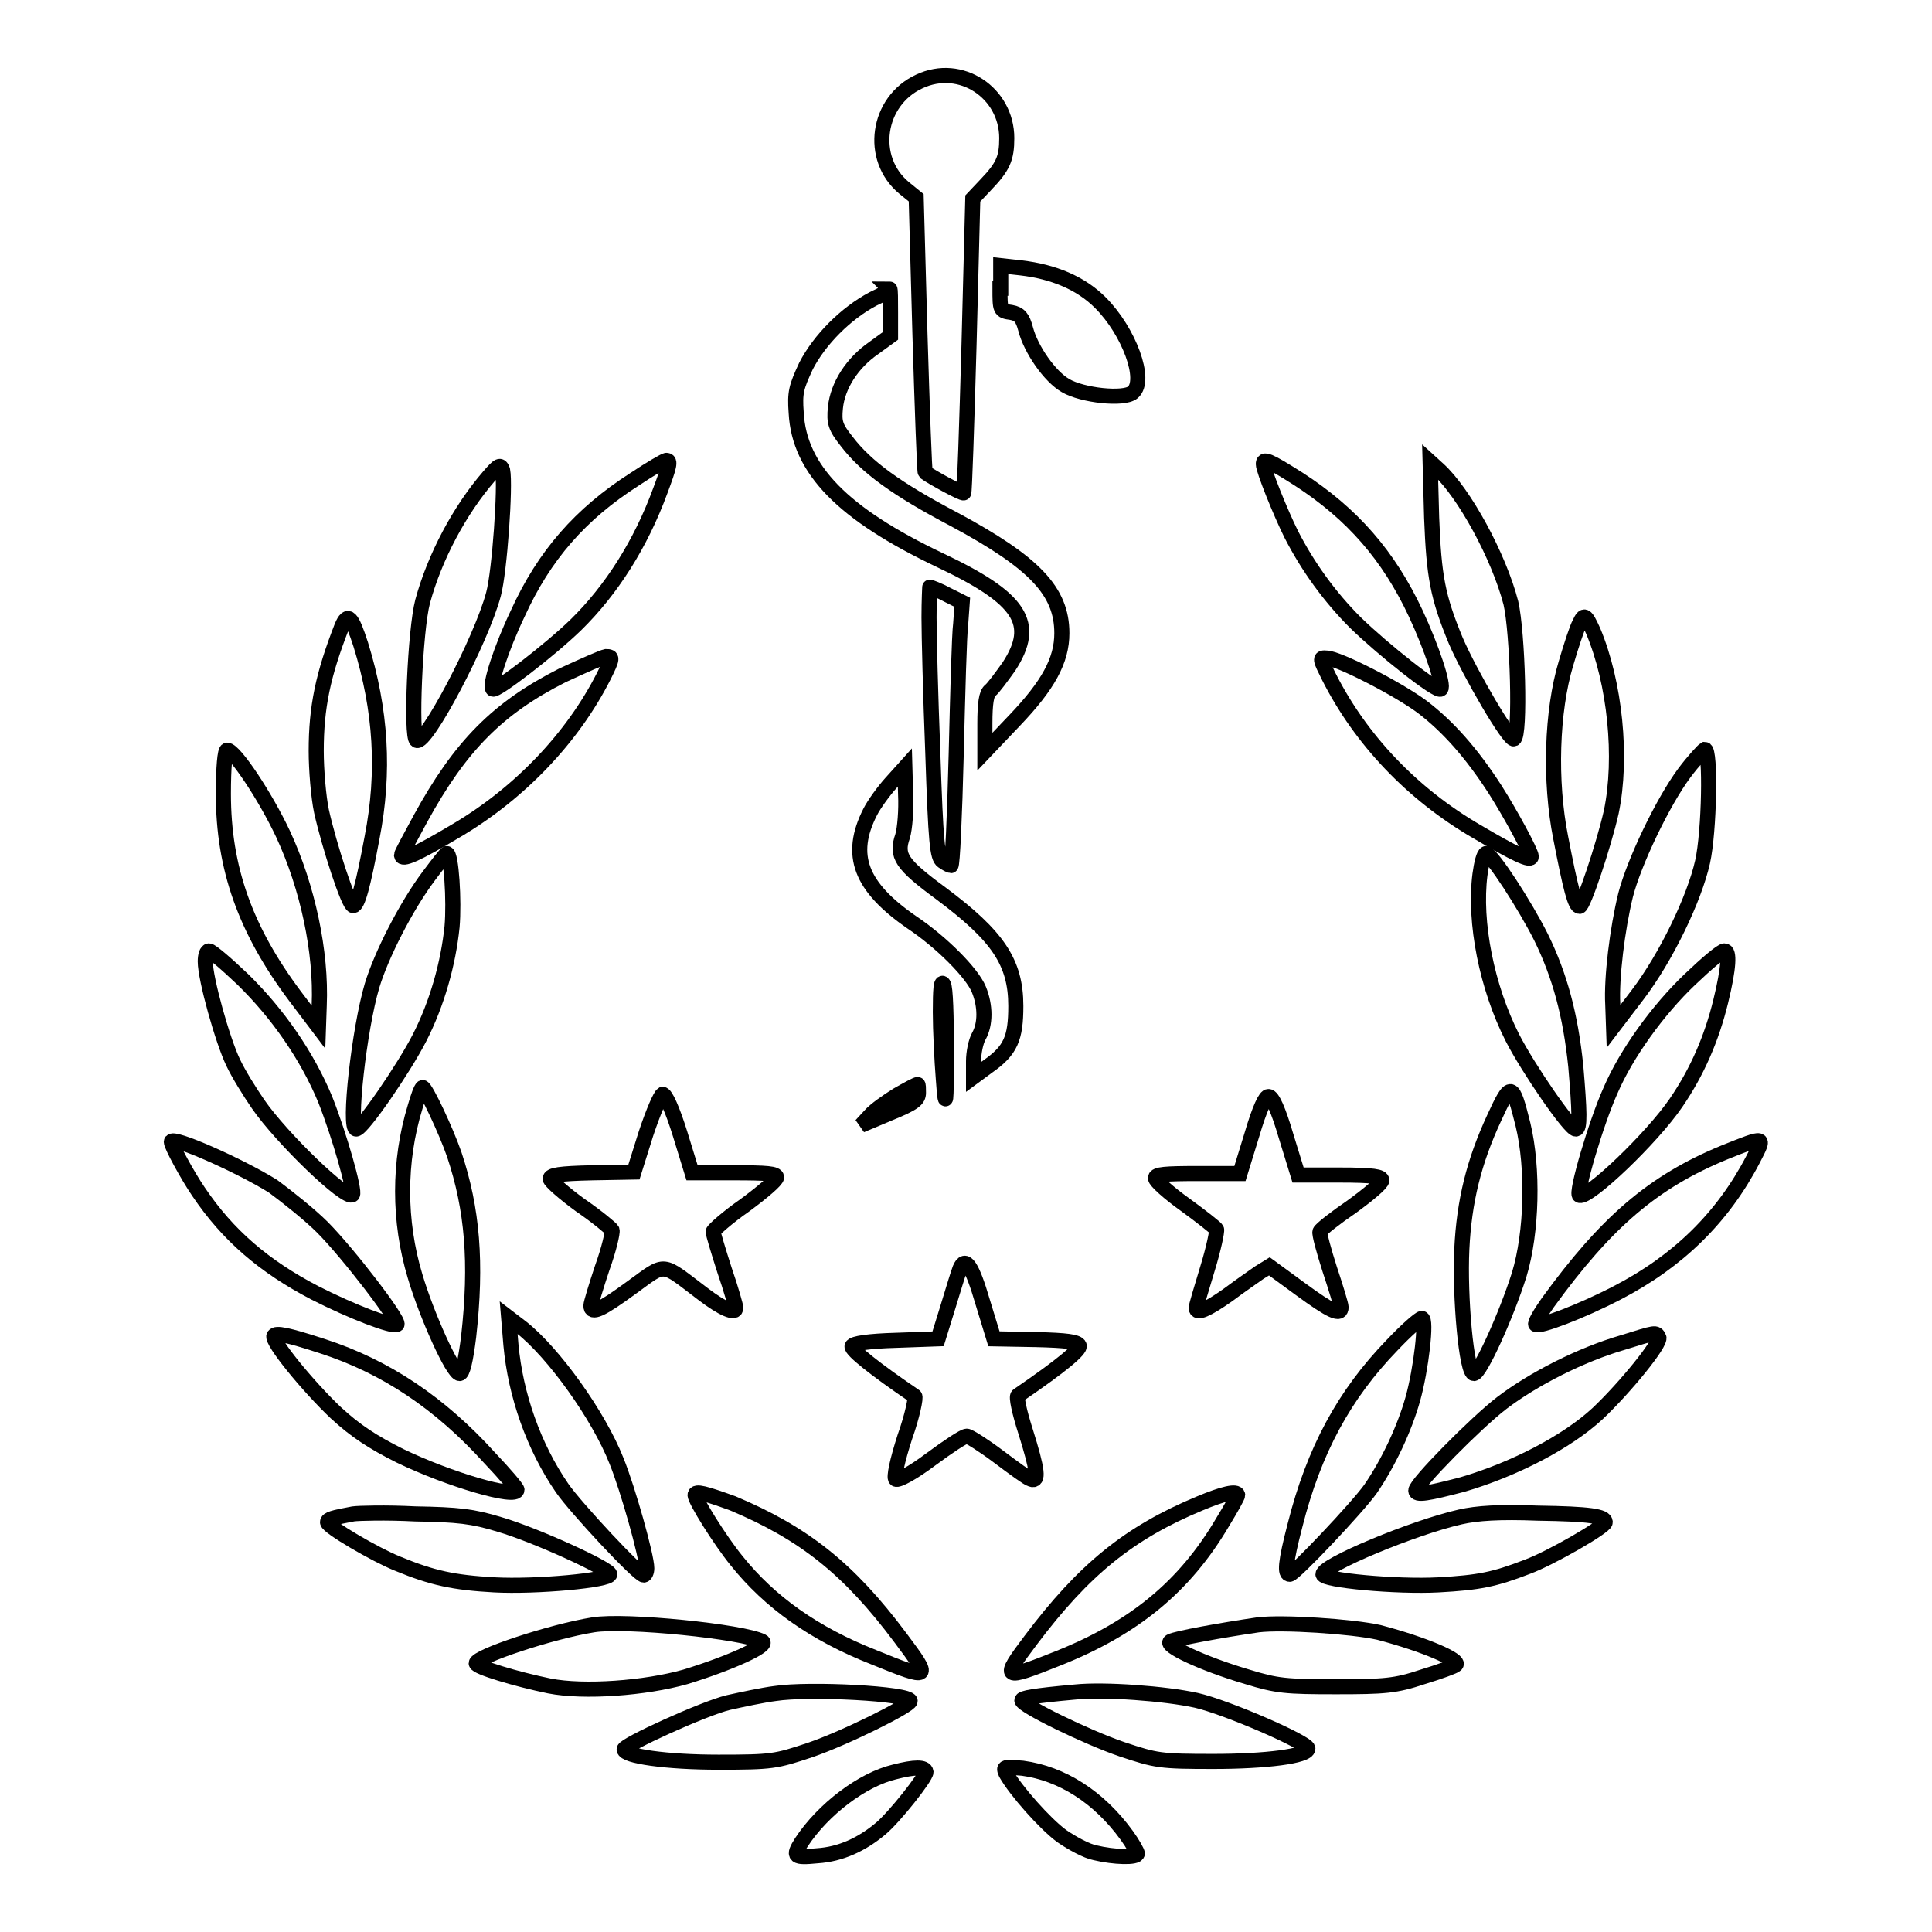 <?xml version="1.0" encoding="utf-8"?>
<!-- Svg Vector Icons : http://www.onlinewebfonts.com/icon -->
<!DOCTYPE svg PUBLIC "-//W3C//DTD SVG 1.1//EN" "http://www.w3.org/Graphics/SVG/1.1/DTD/svg11.dtd">
<svg version="1.1" xmlns="http://www.w3.org/2000/svg" xmlns:xlink="http://www.w3.org/1999/xlink" x="0px" y="0px" viewBox="0 0 256 256" enable-background="new 0 0 256 256" xml:space="preserve">
<g><g><g><path stroke-width="2" fill-opacity="0" stroke="#000000"  d="M121.8,10.8c-5.6,2.6-6.7,10.2-2,14.1l1.6,1.3l0.5,18.1c0.3,10,0.6,18.2,0.7,18.3c0.8,0.6,5,2.9,5.1,2.7c0.1,0,0.4-8.9,0.7-19.6l0.5-19.4l1.7-1.8c2.3-2.4,2.8-3.5,2.8-6.2C133.4,12.3,127.3,8.2,121.8,10.8z"/><path stroke-width="2" fill-opacity="0" stroke="#000000"  d="M132.5,38.2c0,2.9,0,3,1.5,3.2c1.1,0.2,1.5,0.7,1.9,2.2c0.7,2.7,3.2,6.3,5.3,7.5c2.2,1.3,7.7,1.9,8.9,0.9c1.9-1.6-0.5-8.1-4.3-11.9c-2.6-2.6-6.2-4.1-10.5-4.6l-2.7-0.3V38.2z"/><path stroke-width="2" fill-opacity="0" stroke="#000000"  d="M115.7,39.6c-3.6,1.9-7.1,5.4-8.9,8.9c-1.3,2.8-1.5,3.5-1.3,6.2c0.4,7.5,6.2,13.4,19,19.5c10.8,5.1,12.9,8.4,9.2,14.1c-1,1.4-2.1,2.9-2.5,3.2c-0.5,0.4-0.7,1.7-0.7,4.4l0,3.7l3.9-4.1c4.5-4.7,6.3-8,6.3-11.6c0-5.6-3.7-9.4-14.3-15.1c-7.6-4-11.6-6.9-14.2-10.3c-1.5-1.9-1.7-2.5-1.5-4.5c0.3-2.9,2.2-5.9,5.1-7.9l2.2-1.6v-3.1c0-1.7,0-3.1-0.1-3.1C118,38.4,117,39,115.7,39.6z"/><path stroke-width="2" fill-opacity="0" stroke="#000000"  d="M84.1,63.5c-7.2,4.6-12,10.1-15.5,17.8c-2.2,4.6-3.8,9.6-3.3,10c0.3,0.4,7.5-5.1,11-8.5C81,78.2,84.9,72.1,87.5,65c1.2-3.2,1.4-4,0.8-4C88.1,61,86.2,62.1,84.1,63.5z"/><path stroke-width="2" fill-opacity="0" stroke="#000000"  d="M167.4,61.5c0,0.8,2.3,6.5,3.7,9.3c2.2,4.3,5.1,8.3,8.5,11.7c3.7,3.6,10.9,9.3,11.3,8.8c0.5-0.4-1.2-5.5-3.3-10c-3.6-7.7-8.4-13.2-15.5-17.8C168,60.9,167.4,60.7,167.4,61.5z"/><path stroke-width="2" fill-opacity="0" stroke="#000000"  d="M64.8,63.1c-3.9,4.5-7.2,10.7-8.8,16.6c-1,3.8-1.6,17.9-0.8,18.4c1.2,0.7,8.6-13.3,10.2-19.4c0.8-3,1.6-14.3,1.2-16.4C66.3,61.5,66.1,61.6,64.8,63.1z"/><path stroke-width="2" fill-opacity="0" stroke="#000000"  d="M189.7,68.6c0.3,7.8,0.8,10.5,3.2,16.3c1.9,4.4,7.1,13.3,7.7,13c0.9-0.4,0.5-14.1-0.4-18c-1.6-6.2-6.2-14.6-9.6-17.7l-1.1-1L189.7,68.6z"/><path stroke-width="2" fill-opacity="0" stroke="#000000"  d="M123.1,81.8c0,2.3,0.2,10.3,0.5,17.9c0.4,12.1,0.6,13.9,1.3,14.4c0.4,0.3,1,0.6,1.1,0.6c0.2,0,0.5-6.6,0.7-14.7c0.2-8,0.4-15.9,0.6-17.4l0.2-2.8l-2-1c-1.1-0.6-2.2-1-2.3-1C123.2,77.7,123.1,79.6,123.1,81.8z"/><path stroke-width="2" fill-opacity="0" stroke="#000000"  d="M45.3,83c-2.5,6.4-3.4,10.7-3.4,16.5c0,2.5,0.3,6.1,0.7,8c1,4.5,3.6,12.5,4.2,12.5s1.3-2.6,2.5-9c1.7-8.7,1.2-16.9-1.5-25.6C46.6,81.7,46.1,81.1,45.3,83z"/><path stroke-width="2" fill-opacity="0" stroke="#000000"  d="M209.3,82.6c-0.3,0.5-1.1,2.9-1.8,5.3c-1.9,6.3-2.2,15.6-0.7,23.1c1.3,6.7,1.9,9.1,2.5,9.1c0.5,0,3.2-8.1,4.2-12.5c1.5-7.2,0.5-17.1-2.4-24C210.1,81.4,209.9,81.3,209.3,82.6z"/><path stroke-width="2" fill-opacity="0" stroke="#000000"  d="M74.5,89.5c-8.5,4.3-13.5,9.3-18.8,19c-1.3,2.4-2.5,4.6-2.5,4.8c0,0.8,2-0.1,7.2-3.2c8.5-5,15.5-12.4,19.6-20.5c1.2-2.4,1.2-2.6,0.3-2.6C79.8,87.1,77.3,88.2,74.5,89.5z"/><path stroke-width="2" fill-opacity="0" stroke="#000000"  d="M176.1,89.7c4.2,8.3,11,15.5,19.6,20.5c5.1,3,7.2,4,7.2,3.3c0-0.6-2.7-5.6-4.8-8.9c-3.1-4.8-6.2-8.3-9.6-10.9c-3.2-2.4-11.2-6.5-12.7-6.5C174.8,87.1,174.9,87.3,176.1,89.7z"/><path stroke-width="2" fill-opacity="0" stroke="#000000"  d="M29.6,105.2c0,9.8,2.9,18,9.5,26.8l3.1,4.1l0.1-2.9c0.3-7-1.5-15.6-4.8-22.7c-2.3-4.9-6.4-11.1-7.4-11.1C29.8,99.4,29.6,101.7,29.6,105.2z"/><path stroke-width="2" fill-opacity="0" stroke="#000000"  d="M223.2,102.4c-2.9,3.9-6.7,11.9-7.8,16.2c-1.1,4.5-1.9,11-1.7,14.5l0.1,2.9l3.2-4.2c3.8-5,7.5-12.7,8.6-17.6c0.9-4,1.1-14.9,0.3-14.9C225.7,99.4,224.4,100.8,223.2,102.4z"/><path stroke-width="2" fill-opacity="0" stroke="#000000"  d="M118.1,103.7c-1,1.1-2.3,2.9-2.8,3.9c-2.9,5.7-1.3,9.9,5.5,14.6c3.9,2.6,8,6.7,8.9,8.9c0.9,2.2,0.9,4.6,0,6.2c-0.4,0.7-0.7,2.2-0.7,3.3v2.1l1.9-1.4c3-2.1,3.7-3.7,3.7-8c0-5.8-2.4-9.3-9.9-14.9c-5.3-3.9-6-5-5.1-7.6c0.3-1,0.5-3.5,0.4-5.5l-0.1-3.6L118.1,103.7z"/><path stroke-width="2" fill-opacity="0" stroke="#000000"  d="M56.8,116.1c-3,4-6.3,10.5-7.5,14.5c-1.7,5.7-3.2,19-2.1,19c0.8,0,6.3-8,8.4-12.1c2.3-4.5,3.8-9.8,4.3-14.7c0.3-3.4-0.1-9.7-0.7-9.7C59,113.2,58,114.5,56.8,116.1z"/><path stroke-width="2" fill-opacity="0" stroke="#000000"  d="M196.1,115.9c-0.8,6.3,0.9,14.9,4.3,21.6c2.1,4.1,7.6,12.1,8.4,12.1c0.6,0,0.5-2.4,0-8.3c-0.7-6.8-2.1-12-4.6-17.1c-2.1-4.2-6.5-11-7.3-11.1C196.6,113.2,196.3,114.4,196.1,115.9z"/><path stroke-width="2" fill-opacity="0" stroke="#000000"  d="M27.2,127.4c0,2.3,2.3,10.5,3.7,13.4c0.7,1.5,2.2,3.9,3.3,5.5c3.1,4.5,11.7,12.8,12.5,12c0.4-0.4-1.7-7.8-3.6-12.6c-2.4-5.8-6.3-11.4-10.9-15.9c-2.2-2.1-4.2-3.8-4.5-3.8C27.4,126,27.2,126.6,27.2,127.4z"/><path stroke-width="2" fill-opacity="0" stroke="#000000"  d="M223.9,129.8c-4.2,4-8.4,9.8-10.5,14.7c-1.9,4.2-4.7,13.7-4.1,13.9c1.2,0.4,9.6-7.6,12.8-12.3c2.8-4.1,4.7-8.5,5.9-13.4c1.1-4.5,1.2-6.7,0.5-6.7C228.1,126,226.1,127.7,223.9,129.8z"/><path stroke-width="2" fill-opacity="0" stroke="#000000"  d="M124.6,134.1c0,2.4,0.2,6.4,0.4,8.9c0.3,4.1,0.4,3.7,0.4-3.7c0-4.5-0.1-8.5-0.4-8.9C124.7,129.9,124.6,131.1,124.6,134.1z"/><path stroke-width="2" fill-opacity="0" stroke="#000000"  d="M118.9,145.1c-1.3,0.8-3,2-3.6,2.7l-1.2,1.3l3.8-1.6c3.2-1.3,3.8-1.8,3.8-2.7c0-0.6,0-1.1-0.1-1.1C121.4,143.7,120.3,144.3,118.9,145.1z"/><path stroke-width="2" fill-opacity="0" stroke="#000000"  d="M55,146.7c-2.2,7.2-2.2,15.1,0,22.4c1.5,5.1,5,12.9,5.9,12.9c0.4,0,0.8-1.7,1.2-4.9c1.1-9.8,0.5-16.9-1.9-24.1c-1.1-3.2-3.8-8.9-4.2-8.9C55.8,144.2,55.4,145.3,55,146.7z"/><path stroke-width="2" fill-opacity="0" stroke="#000000"  d="M198,148.1c-2.7,5.8-4,11.1-4.3,17.4c-0.3,6.3,0.6,16.5,1.6,16.5c0.8,0,4.3-7.7,6-13.1c1.7-5.6,1.9-14.1,0.5-19.9C200.4,143.4,200.2,143.3,198,148.1z"/><path stroke-width="2" fill-opacity="0" stroke="#000000"  d="M85.6,150.2l-1.6,5.1l-5.5,0.1c-4.4,0.1-5.6,0.3-5.6,0.8c0,0.3,1.8,1.9,4,3.5c2.2,1.5,4.1,3.1,4.2,3.3c0.1,0.3-0.4,2.5-1.3,5c-0.8,2.4-1.5,4.7-1.5,5c0,1.2,1.3,0.6,5.4-2.4c4.7-3.4,3.8-3.4,9.5,0.9c2.5,1.9,4.3,2.7,4.3,1.8c0-0.2-0.6-2.4-1.5-5c-0.8-2.5-1.5-4.8-1.5-5.1c0-0.2,1.9-1.9,4.2-3.5c2.3-1.7,4.2-3.3,4.2-3.7c0-0.5-1.3-0.6-5.6-0.6h-5.6l-1.6-5.2c-1-3.2-1.9-5.2-2.3-5.2C87.5,145.2,86.6,147.2,85.6,150.2z"/><path stroke-width="2" fill-opacity="0" stroke="#000000"  d="M165.9,150.3l-1.6,5.2h-5.6c-4.3,0-5.6,0.1-5.6,0.6c0,0.4,1.8,2,3.9,3.5c2.2,1.6,4.1,3.1,4.2,3.3c0.1,0.2-0.4,2.6-1.2,5.2c-0.8,2.6-1.5,5-1.5,5.2c0,0.9,1.5,0.2,4.2-1.7c1.6-1.2,3.5-2.5,4.2-3l1.3-0.8l4.1,3c4.1,3,5.4,3.6,5.4,2.4c0-0.3-0.7-2.6-1.5-5c-0.8-2.5-1.4-4.7-1.3-5c0.1-0.3,2-1.8,4.2-3.3c2.2-1.6,4-3.1,4-3.5c0-0.5-1.1-0.7-5.6-0.7H172l-1.6-5.2c-1-3.4-1.8-5.2-2.3-5.2C167.7,145.2,166.9,146.9,165.9,150.3z"/><path stroke-width="2" fill-opacity="0" stroke="#000000"  d="M22.7,151.3c0,0.5,2.1,4.4,3.6,6.6c3.9,5.8,8.7,9.9,15.4,13.4c4.9,2.5,10.4,4.6,10.9,4.2c0.4-0.5-6.5-9.5-9.9-12.9c-1.6-1.6-4.6-4-6.5-5.4C31.9,154.5,22.7,150.4,22.7,151.3z"/><path stroke-width="2" fill-opacity="0" stroke="#000000"  d="M228.5,152.7c-9.5,3.9-15.7,9.3-23.4,19.9c-1,1.4-1.8,2.8-1.6,2.9c0.4,0.4,6-1.7,10.8-4.2c8.1-4.2,14-10,18-17.7C233.9,150.5,234,150.5,228.5,152.7z"/><path stroke-width="2" fill-opacity="0" stroke="#000000"  d="M127.2,168.1c-0.2,0.5-0.9,2.8-1.6,5.1l-1.3,4.2l-5.6,0.2c-3.5,0.1-5.7,0.4-5.8,0.8c-0.1,0.5,3,3,8.3,6.6c0.2,0.1-0.3,2.6-1.3,5.4c-1,3.1-1.5,5.4-1.2,5.6s2.2-0.8,4.6-2.6c2.3-1.7,4.4-3.1,4.8-3.1c0.3,0,2.2,1.2,4.2,2.7c2,1.5,3.9,2.9,4.3,3c1.1,0.4,0.9-1.2-0.7-6.3c-0.8-2.5-1.3-4.7-1-4.8c6-4.1,8.3-6.1,8.1-6.6c-0.2-0.5-1.6-0.7-5.8-0.8l-5.5-0.1l-1.5-4.9C128.8,167.7,127.9,166.4,127.2,168.1z"/><path stroke-width="2" fill-opacity="0" stroke="#000000"  d="M67.7,178.2c0.6,6.6,3,13.5,6.8,19c1.8,2.6,10.1,11.5,10.8,11.5c0.2,0,0.4-0.4,0.4-0.9c0-1.6-2.5-10.5-4-14.2c-2.4-6.1-8.4-14.4-12.6-17.7l-1.7-1.3L67.7,178.2z"/><path stroke-width="2" fill-opacity="0" stroke="#000000"  d="M184.5,178.2c-6.4,6.6-10.4,14-12.9,23.9c-1.3,5-1.4,6.5-0.7,6.5c0.6,0,9-8.9,10.7-11.3c2.4-3.5,4.5-8,5.6-11.9c1.1-3.9,1.9-10.7,1.2-10.7C188.1,174.7,186.3,176.3,184.5,178.2z"/><path stroke-width="2" fill-opacity="0" stroke="#000000"  d="M36.3,177c-0.4,0.7,4.5,6.7,8.2,10.2c2.6,2.4,4.9,3.9,8.5,5.7c6.4,3.1,15.5,5.8,15.5,4.5c0-0.2-1.6-2.1-3.6-4.2c-6.6-7.3-13.8-12.1-22.1-14.8C37.9,176.8,36.6,176.6,36.3,177z"/><path stroke-width="2" fill-opacity="0" stroke="#000000"  d="M215,177.9c-5.5,1.6-11.8,4.8-16,8c-3.4,2.6-11.4,10.7-11.4,11.6c0,0.7,1.6,0.4,6.2-0.8c6.8-2,13.8-5.6,17.9-9.4c3.6-3.4,8.5-9.4,8.1-10.1C219.4,176.5,219.5,176.5,215,177.9z"/><path stroke-width="2" fill-opacity="0" stroke="#000000"  d="M92.1,198.1c0,0.7,3.3,6,5.5,8.7c4.4,5.5,10.3,9.7,18.2,12.8c7.6,3.1,7.7,3,3.5-2.6c-6.8-9.1-12.7-13.8-22.2-17.8C93.5,197.9,92.1,197.5,92.1,198.1z"/><path stroke-width="2" fill-opacity="0" stroke="#000000"  d="M159,199.2c-9.4,3.9-15.4,8.8-22.4,18.1c-4,5.3-3.8,5.4,3.7,2.4c10-4,16.7-9.5,21.7-18c1.1-1.8,2-3.4,2-3.6C163.9,197.5,162.1,197.9,159,199.2z"/><path stroke-width="2" fill-opacity="0" stroke="#000000"  d="M46.8,200.6c-2.7,0.5-3.4,0.7-3.4,1.1c0,0.6,6.3,4.3,9.3,5.5c4.6,1.9,7.4,2.5,12.8,2.8c5.5,0.3,15.3-0.6,15.3-1.4c0-0.7-9.8-5.2-14.6-6.6c-3.6-1.1-5.5-1.3-11.2-1.4C51.2,200.4,47.5,200.5,46.8,200.6z"/><path stroke-width="2" fill-opacity="0" stroke="#000000"  d="M193.5,201c-6.2,1.4-18.2,6.4-18.2,7.6c0,0.8,9.8,1.7,15.3,1.4c5.4-0.3,7.4-0.7,11.8-2.4c3-1.1,10.3-5.3,10.3-5.9c0-0.8-2.1-1.1-8.9-1.2C198.7,200.3,195.7,200.5,193.5,201z"/><path stroke-width="2" fill-opacity="0" stroke="#000000"  d="M78.6,215.3c-5.6,0.9-15.5,4.2-15.5,5.1c0,0.5,5.3,2.1,9.7,3c4.6,0.9,12.7,0.3,18-1.2c5.9-1.8,11.2-4.2,10.2-4.7C98.5,216.2,82.9,214.6,78.6,215.3z"/><path stroke-width="2" fill-opacity="0" stroke="#000000"  d="M166.7,215.3c-4.8,0.7-10.9,1.8-11.6,2.2c-0.9,0.5,4.1,2.9,10.2,4.7c3.9,1.2,5.1,1.3,11.7,1.3c6.5,0,7.9-0.1,11.5-1.3c2.3-0.7,4.2-1.4,4.4-1.6c0.7-0.6-4.1-2.7-10.2-4.3C179.1,215.5,169.9,214.9,166.7,215.3z"/><path stroke-width="2" fill-opacity="0" stroke="#000000"  d="M102.7,224.4c-1.6,0.2-4.4,0.8-6.2,1.2c-3.3,0.8-13.8,5.6-13.8,6.2c0,0.9,5.6,1.7,12.5,1.7c7.1,0,7.6-0.1,12.1-1.6c4.7-1.6,13.3-5.9,13.3-6.5C120.6,224.4,107.2,223.7,102.7,224.4z"/><path stroke-width="2" fill-opacity="0" stroke="#000000"  d="M142.5,224.2c-5.6,0.5-7.1,0.8-7.1,1.1c0,0.7,8.6,4.9,13.3,6.5c4.5,1.5,5,1.6,12.1,1.6c6.9,0,12.5-0.7,12.5-1.7c0-0.8-10.8-5.5-14.8-6.4C154.4,224.4,146.3,223.8,142.5,224.2z"/><path stroke-width="2" fill-opacity="0" stroke="#000000"  d="M118.5,234.8c-4.2,1-9.4,4.9-12.3,9.3c-1.2,1.9-1,2.1,2.1,1.8c3.1-0.2,5.9-1.5,8.4-3.6c1.8-1.5,6-6.8,6-7.5C122.6,234.1,121.2,234.1,118.5,234.8z"/><path stroke-width="2" fill-opacity="0" stroke="#000000"  d="M133.3,235c1.3,2.3,5.2,6.7,7.4,8.3c1.3,0.9,3.3,2,4.4,2.2c2.5,0.6,5.6,0.7,5.6,0.1c0-0.2-0.6-1.3-1.4-2.4c-3.7-5.1-8.6-8.2-13.8-8.9C133,234.1,132.9,234.1,133.3,235z"/></g></g></g>
</svg>